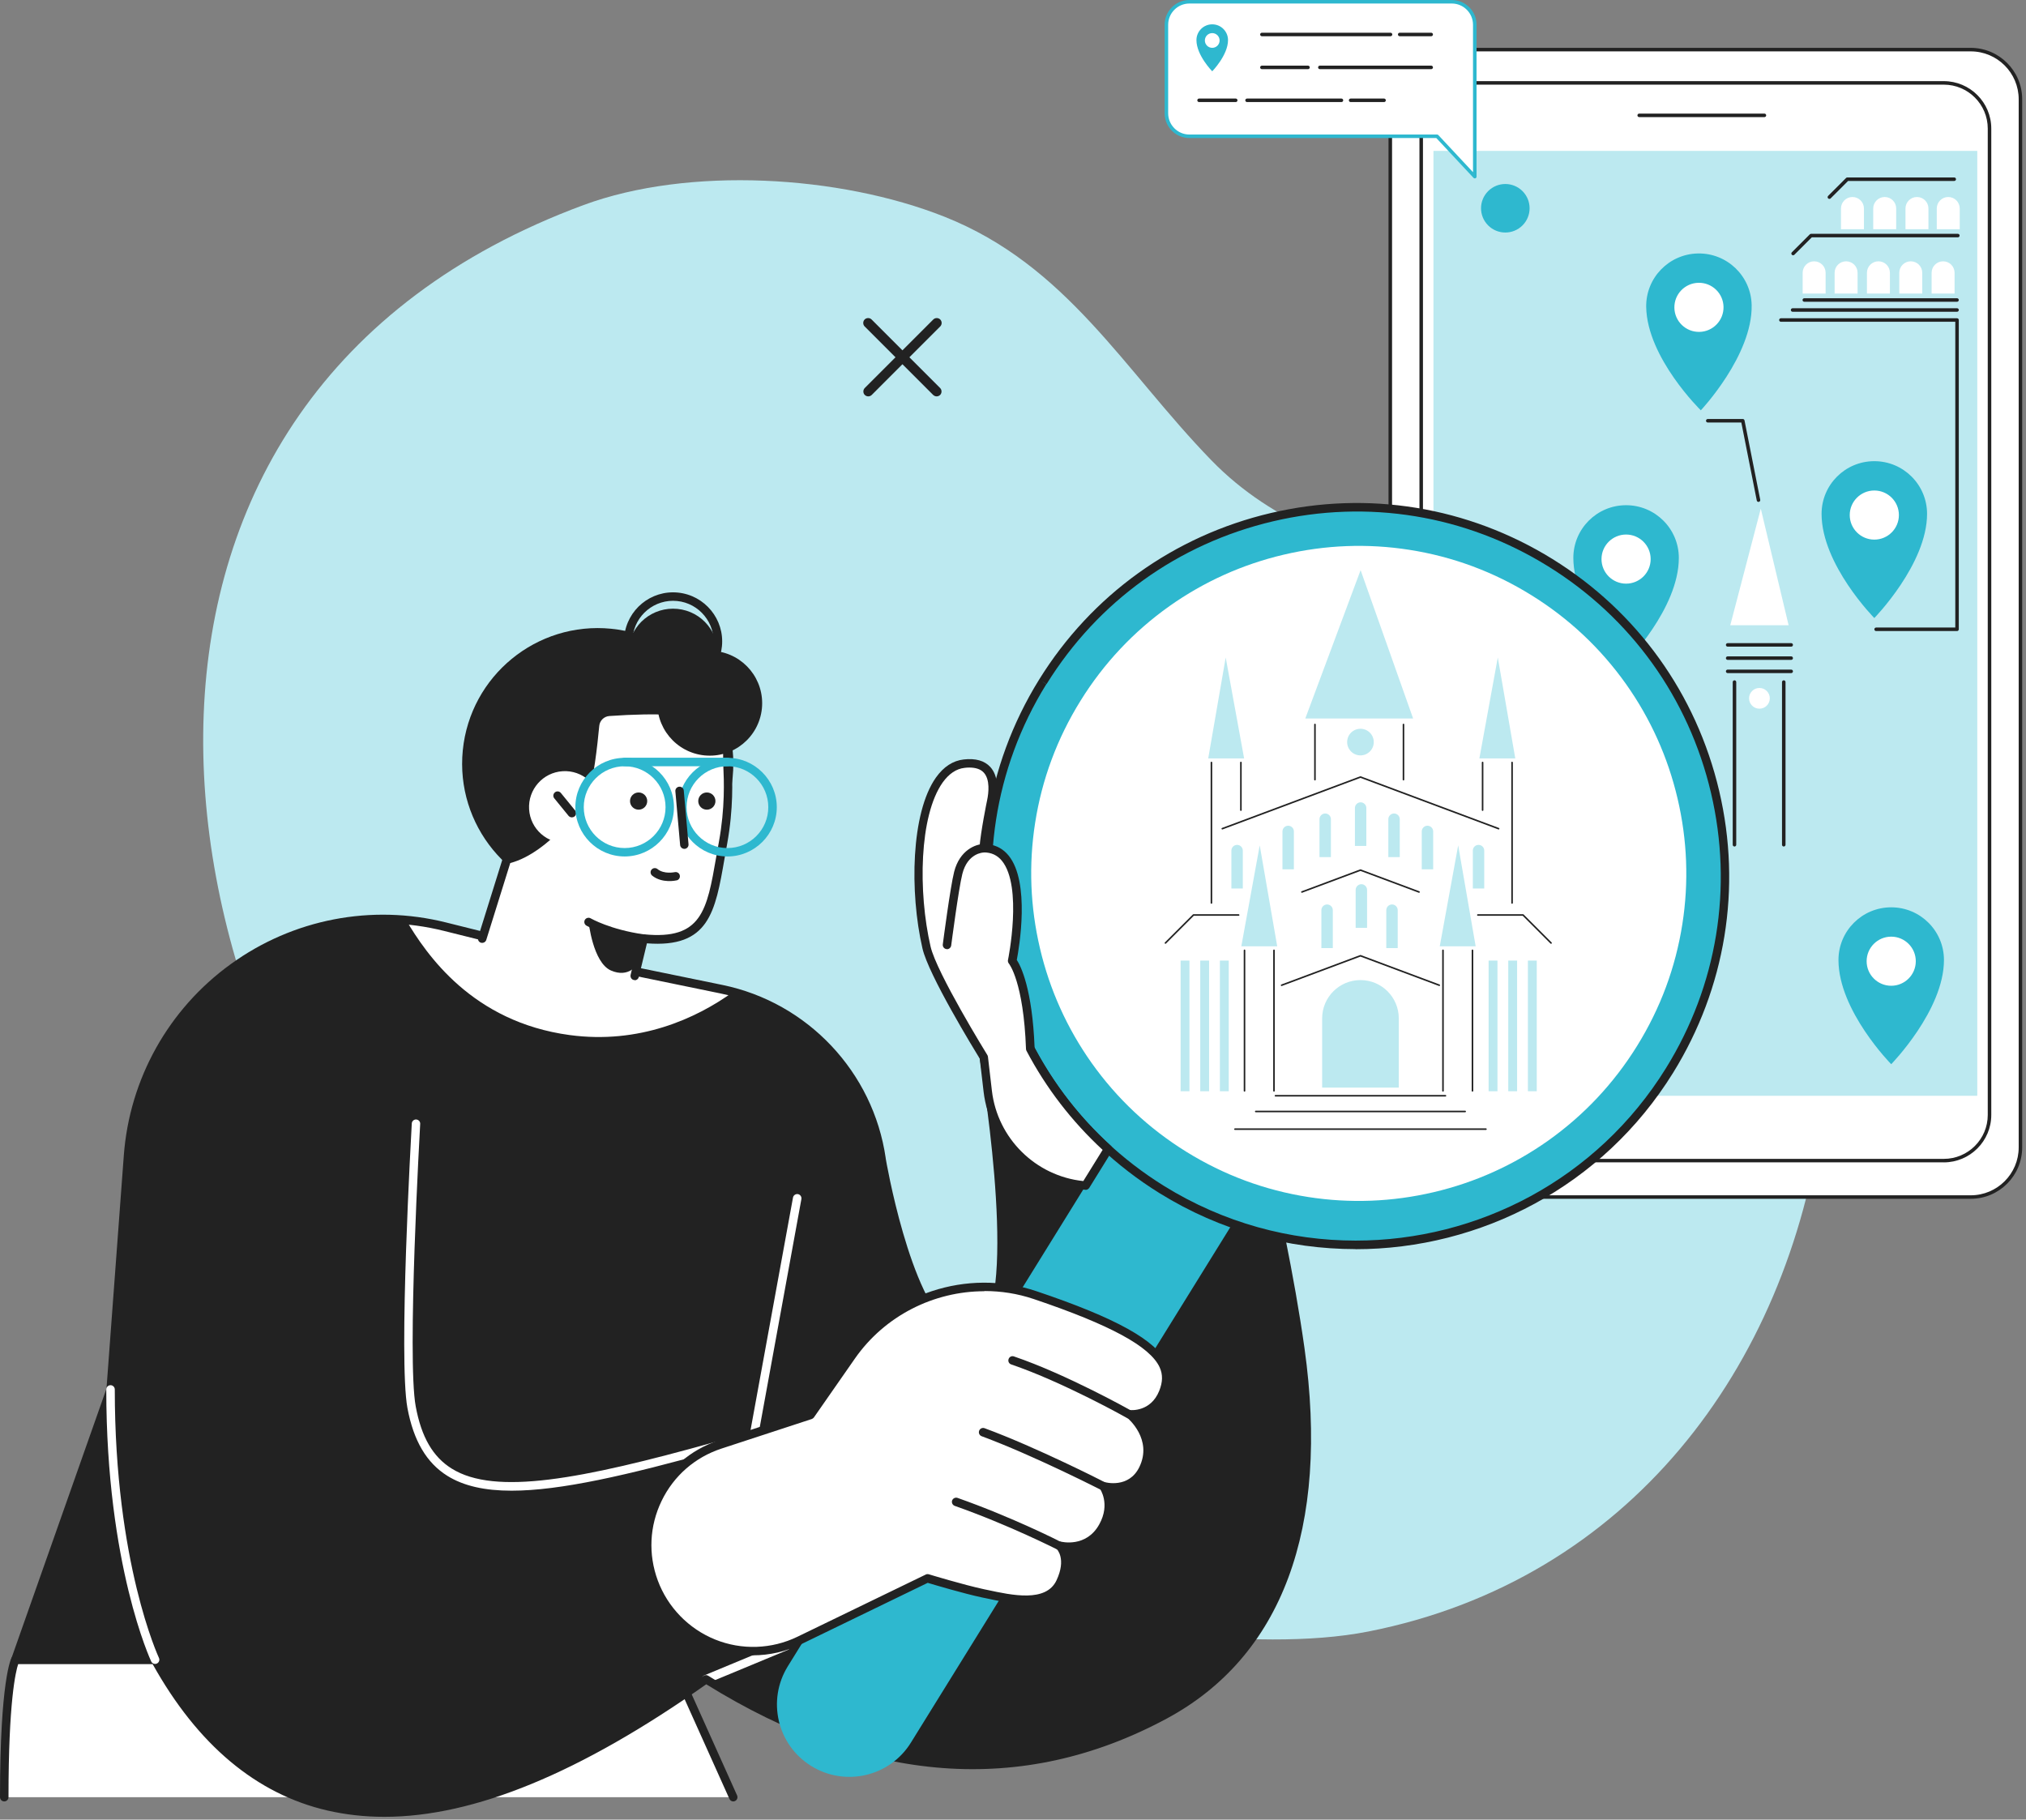 <svg width="334" height="300" viewBox="0 0 334 300" fill="none" xmlns="http://www.w3.org/2000/svg">
<rect x="0" y="0" width="334" height="300" fill="#808080" stroke="none"/>
<g clip-path="url(#clip0_2231_47261)">
<path d="M73.154 218.662C22.573 164.305 10.515 65.482 96.23 33.797C113.539 27.409 138.398 28.866 155.693 35.729C175.881 43.735 185.289 61.027 199.651 75.835C220.606 97.463 252.898 91.484 273.872 113.866C291.446 132.622 303.779 159.316 300.355 184.193C294.673 225.577 268.447 260.509 225.623 268.982C206.389 272.775 178.195 267.4 159.76 264.931C130.577 261.022 92.794 239.815 73.132 218.676L73.154 218.662Z" fill="#BCE9F0"/>
<path d="M237.392 197.357H324.891C329.415 197.357 333.082 193.693 333.082 189.173V16.368C333.082 11.848 329.415 8.184 324.891 8.184H237.392C232.868 8.184 229.2 11.848 229.2 16.368L229.2 189.173C229.2 193.693 232.868 197.357 237.392 197.357Z" fill="white"/>
<path d="M324.89 197.646H237.388C232.713 197.646 228.907 193.847 228.907 189.173V16.365C228.907 11.694 232.71 7.891 237.388 7.891H324.89C329.566 7.891 333.371 11.691 333.371 16.365V189.173C333.371 193.844 329.569 197.646 324.89 197.646ZM237.391 8.474C233.035 8.474 229.49 12.015 229.49 16.368V189.176C229.49 193.528 233.035 197.07 237.391 197.07H324.893C329.25 197.07 332.795 193.528 332.795 189.176V16.365C332.795 12.012 329.25 8.471 324.893 8.471H237.391V8.474Z" fill="#222222"/>
<path d="M241.835 191.351H320.447C324.611 191.351 327.986 187.978 327.986 183.818V21.198C327.986 17.038 324.611 13.666 320.447 13.666H241.835C237.671 13.666 234.296 17.038 234.296 21.198V183.818C234.296 187.978 237.671 191.351 241.835 191.351Z" fill="white"/>
<path d="M320.447 191.64H241.835C237.519 191.64 234.006 188.133 234.006 183.818V21.198C234.006 16.886 237.519 13.377 241.835 13.377H320.447C324.763 13.377 328.276 16.884 328.276 21.198V183.821C328.276 188.133 324.763 191.643 320.447 191.643V191.64ZM241.835 13.956C237.838 13.956 234.586 17.205 234.586 21.198V183.821C234.586 187.815 237.838 191.064 241.835 191.064H320.447C324.444 191.064 327.696 187.815 327.696 183.821V21.198C327.696 17.205 324.444 13.956 320.447 13.956H241.835Z" fill="#222222"/>
<path d="M290.878 19.307H270.232C270.073 19.307 269.942 19.177 269.942 19.018C269.942 18.858 270.073 18.728 270.232 18.728H290.878C291.038 18.728 291.168 18.858 291.168 19.018C291.168 19.177 291.038 19.307 290.878 19.307Z" fill="#222222"/>
<path d="M325.967 24.879H236.314V180.662H325.967V24.879Z" fill="#BCE9F0"/>
<path d="M317.908 159.682C318.56 156.299 316.344 153.029 312.958 152.377C309.572 151.726 306.298 153.94 305.646 157.323C304.994 160.706 307.211 163.977 310.597 164.628C313.982 165.279 317.256 163.065 317.908 159.682Z" fill="white"/>
<path d="M311.779 149.591C306.977 149.591 303.084 153.48 303.084 158.279C303.084 166.645 311.779 175.455 311.779 175.455C311.779 175.455 320.475 166.564 320.475 158.279C320.475 153.48 316.582 149.591 311.779 149.591ZM311.779 162.524C309.542 162.524 307.727 160.711 307.727 158.476C307.727 156.24 309.542 154.427 311.779 154.427C314.017 154.427 315.831 156.24 315.831 158.476C315.831 160.711 314.017 162.524 311.779 162.524Z" fill="#2EB8CF"/>
<path d="M311.383 90.711C314.569 89.392 316.082 85.743 314.762 82.561C313.443 79.378 309.791 77.866 306.605 79.185C303.419 80.503 301.907 84.152 303.226 87.335C304.546 90.518 308.198 92.029 311.383 90.711Z" fill="white"/>
<path d="M308.994 76.034C304.191 76.034 300.299 79.923 300.299 84.722C300.299 93.088 308.994 101.898 308.994 101.898C308.994 101.898 317.69 93.007 317.69 84.722C317.69 79.923 313.797 76.034 308.994 76.034ZM308.994 88.967C306.757 88.967 304.942 87.154 304.942 84.918C304.942 82.683 306.757 80.87 308.994 80.87C311.232 80.87 313.046 82.683 313.046 84.918C313.046 87.154 311.232 88.967 308.994 88.967Z" fill="#2EB8CF"/>
<path d="M295.606 42.087C295.531 42.087 295.458 42.058 295.4 42.003C295.287 41.89 295.287 41.708 295.4 41.595L298.362 38.635C298.418 38.58 298.49 38.551 298.568 38.551H322.765C322.924 38.551 323.055 38.681 323.055 38.841C323.055 39 322.924 39.13 322.765 39.13H298.687L295.812 42.003C295.754 42.061 295.681 42.087 295.606 42.087Z" fill="#222222"/>
<path d="M301.585 32.791C301.51 32.791 301.438 32.762 301.38 32.707C301.267 32.594 301.267 32.412 301.38 32.299L304.342 29.339C304.397 29.284 304.469 29.255 304.548 29.255H322.17C322.33 29.255 322.46 29.385 322.46 29.545C322.46 29.704 322.33 29.834 322.17 29.834H304.669L301.794 32.707C301.736 32.765 301.664 32.791 301.588 32.791H301.585Z" fill="#222222"/>
<path d="M319.29 37.792V34.372C319.29 33.327 320.136 32.481 321.183 32.481C322.229 32.481 323.075 33.327 323.075 34.372V37.792H319.29Z" fill="white"/>
<path d="M303.498 37.792V34.372C303.498 33.327 304.344 32.481 305.391 32.481C306.437 32.481 307.283 33.327 307.283 34.372V37.792H303.498Z" fill="white"/>
<path d="M308.814 37.792V34.372C308.814 33.327 309.661 32.481 310.707 32.481C311.754 32.481 312.6 33.327 312.6 34.372V37.792H308.814Z" fill="white"/>
<path d="M314.131 37.792V34.372C314.131 33.327 314.977 32.481 316.024 32.481C317.07 32.481 317.916 33.327 317.916 34.372V37.792H314.131Z" fill="white"/>
<path d="M302.449 48.395V44.974C302.449 43.929 303.296 43.083 304.342 43.083C305.388 43.083 306.235 43.929 306.235 44.974V48.395H302.449Z" fill="white"/>
<path d="M297.18 48.395V44.974C297.18 43.929 298.026 43.083 299.072 43.083C300.119 43.083 300.965 43.929 300.965 44.974V48.395H297.18Z" fill="white"/>
<path d="M307.779 48.395V44.974C307.779 43.929 308.626 43.083 309.672 43.083C310.718 43.083 311.565 43.929 311.565 44.974V48.395H307.779Z" fill="white"/>
<path d="M313.11 48.395V44.974C313.11 43.929 313.957 43.083 315.003 43.083C316.049 43.083 316.896 43.929 316.896 44.974V48.395H313.11Z" fill="white"/>
<path d="M318.44 48.395V44.974C318.44 43.929 319.287 43.083 320.333 43.083C321.379 43.083 322.226 43.929 322.226 44.974V48.395H318.44Z" fill="white"/>
<path d="M322.631 49.753H297.449C297.29 49.753 297.159 49.622 297.159 49.463C297.159 49.304 297.29 49.173 297.449 49.173H322.631C322.79 49.173 322.921 49.304 322.921 49.463C322.921 49.622 322.79 49.753 322.631 49.753Z" fill="#222222"/>
<path d="M322.633 51.401H295.523C295.364 51.401 295.233 51.27 295.233 51.111C295.233 50.952 295.364 50.821 295.523 50.821H322.633C322.792 50.821 322.923 50.952 322.923 51.111C322.923 51.27 322.792 51.401 322.633 51.401Z" fill="#222222"/>
<path d="M322.632 104.043H309.29C309.13 104.043 309 103.913 309 103.754C309 103.595 309.13 103.464 309.29 103.464H322.342V53.051H293.595C293.435 53.051 293.305 52.921 293.305 52.762C293.305 52.602 293.435 52.472 293.595 52.472H322.632C322.791 52.472 322.921 52.602 322.921 52.762V103.754C322.921 103.913 322.791 104.043 322.632 104.043Z" fill="#222222"/>
<path d="M268.071 98.445C271.52 98.445 274.315 95.653 274.315 92.207C274.315 88.762 271.52 85.969 268.071 85.969C264.623 85.969 261.828 88.762 261.828 92.207C261.828 95.653 264.623 98.445 268.071 98.445Z" fill="white"/>
<path d="M259.376 91.982C259.376 100.267 268.071 109.158 268.071 109.158C268.071 109.158 276.767 100.348 276.767 91.982C276.767 87.183 272.874 83.294 268.071 83.294C263.269 83.294 259.376 87.183 259.376 91.982ZM264.019 92.178C264.019 89.943 265.834 88.13 268.071 88.13C270.309 88.13 272.123 89.943 272.123 92.178C272.123 94.414 270.309 96.227 268.071 96.227C265.834 96.227 264.019 94.414 264.019 92.178Z" fill="#2EB8CF"/>
<path d="M250.111 159.698C249.995 159.698 249.885 159.628 249.842 159.512C249.784 159.362 249.859 159.197 250.007 159.139L257.013 156.437C257.082 156.411 257.158 156.411 257.224 156.437L263.804 159.058C263.952 159.116 264.024 159.287 263.966 159.434C263.905 159.582 263.737 159.654 263.589 159.596L257.114 157.016L250.216 159.677C250.181 159.692 250.146 159.698 250.111 159.698Z" fill="#222222"/>
<path d="M268.688 146.359C268.653 146.359 268.621 146.353 268.586 146.342L257.114 142.056L245.642 146.342C245.491 146.397 245.326 146.321 245.268 146.171C245.213 146.02 245.288 145.855 245.439 145.797L257.013 141.473C257.079 141.45 257.149 141.45 257.216 141.473L268.789 145.797C268.94 145.852 269.015 146.02 268.96 146.171C268.917 146.287 268.807 146.359 268.688 146.359Z" fill="#222222"/>
<path d="M262.022 151.659C261.987 151.659 261.955 151.653 261.92 151.641L257.118 149.846L252.315 151.641C252.164 151.696 251.999 151.621 251.941 151.47C251.886 151.32 251.961 151.155 252.112 151.097L257.016 149.264C257.083 149.241 257.152 149.241 257.219 149.264L262.123 151.097C262.274 151.152 262.349 151.32 262.294 151.47C262.251 151.586 262.141 151.659 262.022 151.659Z" fill="#222222"/>
<path d="M253.905 167.746V161.948C253.905 160.176 255.343 158.742 257.114 158.742C258.885 158.742 260.322 160.179 260.322 161.948V167.746H253.902H253.905Z" fill="white"/>
<path d="M263.439 169.515H250.793C250.633 169.515 250.503 169.385 250.503 169.226C250.503 169.066 250.633 168.936 250.793 168.936H263.439C263.598 168.936 263.729 169.066 263.729 169.226C263.729 169.385 263.598 169.515 263.439 169.515Z" fill="#222222"/>
<path d="M266.453 171.51H247.781C247.622 171.51 247.491 171.38 247.491 171.221C247.491 171.061 247.622 170.931 247.781 170.931H266.453C266.612 170.931 266.743 171.061 266.743 171.221C266.743 171.38 266.612 171.51 266.453 171.51Z" fill="#222222"/>
<path d="M256.715 154.366V151.195C256.715 150.932 256.929 150.717 257.193 150.717C257.457 150.717 257.671 150.932 257.671 151.195V154.366H256.715Z" fill="white"/>
<path d="M259.28 156.061V152.889C259.28 152.626 259.495 152.412 259.759 152.412C260.022 152.412 260.237 152.626 260.237 152.889V156.061H259.28Z" fill="white"/>
<path d="M253.843 156.061V152.889C253.843 152.626 254.057 152.412 254.321 152.412C254.585 152.412 254.799 152.626 254.799 152.889V156.061H253.843Z" fill="white"/>
<path d="M263.761 155.061H266.766L265.303 147.462L263.761 155.061Z" fill="white"/>
<path d="M264.03 168.302C263.871 168.302 263.74 168.171 263.74 168.012V156.255C263.74 156.095 263.871 155.965 264.03 155.965C264.189 155.965 264.32 156.095 264.32 156.255V168.012C264.32 168.171 264.189 168.302 264.03 168.302Z" fill="#222222"/>
<path d="M266.497 168.302C266.337 168.302 266.207 168.171 266.207 168.012V156.255C266.207 156.095 266.337 155.965 266.497 155.965C266.656 155.965 266.787 156.095 266.787 156.255V168.012C266.787 168.171 266.656 168.302 266.497 168.302Z" fill="#222222"/>
<path d="M252.494 135.994H261.529L257.129 124.428L252.494 135.994Z" fill="white"/>
<path d="M253.303 142.255C253.143 142.255 253.013 142.125 253.013 141.966V137.35C253.013 137.19 253.143 137.06 253.303 137.06C253.462 137.06 253.592 137.19 253.592 137.35V141.966C253.592 142.125 253.462 142.255 253.303 142.255Z" fill="#222222"/>
<path d="M260.72 142.255C260.56 142.255 260.43 142.125 260.43 141.966V137.35C260.43 137.19 260.56 137.06 260.72 137.06C260.879 137.06 261.009 137.19 261.009 137.35V141.966C261.009 142.125 260.879 142.255 260.72 142.255Z" fill="#222222"/>
<path d="M267.078 139.336H270.087L268.623 131.737L267.078 139.336Z" fill="white"/>
<path d="M267.347 144.804C267.188 144.804 267.058 144.674 267.058 144.514V140.53C267.058 140.37 267.188 140.24 267.347 140.24C267.507 140.24 267.637 140.37 267.637 140.53V144.514C267.637 144.674 267.507 144.804 267.347 144.804Z" fill="#222222"/>
<path d="M269.817 152.577C269.658 152.577 269.527 152.446 269.527 152.287V140.53C269.527 140.37 269.658 140.24 269.817 140.24C269.977 140.24 270.107 140.37 270.107 140.53V152.287C270.107 152.446 269.977 152.577 269.817 152.577Z" fill="#222222"/>
<path d="M247.372 139.336H244.366L245.83 131.737L247.372 139.336Z" fill="white"/>
<path d="M247.103 144.804C246.944 144.804 246.813 144.674 246.813 144.514V140.53C246.813 140.37 246.944 140.24 247.103 140.24C247.263 140.24 247.393 140.37 247.393 140.53V144.514C247.393 144.674 247.263 144.804 247.103 144.804Z" fill="#222222"/>
<path d="M244.636 152.577C244.476 152.577 244.346 152.446 244.346 152.287V140.53C244.346 140.37 244.476 140.24 244.636 140.24C244.795 140.24 244.925 140.37 244.925 140.53V152.287C244.925 152.446 244.795 152.577 244.636 152.577Z" fill="#222222"/>
<path d="M247.136 155.061H250.144L248.678 147.462L247.136 155.061Z" fill="white"/>
<path d="M247.405 168.302C247.246 168.302 247.115 168.171 247.115 168.012V156.255C247.115 156.095 247.246 155.965 247.405 155.965C247.564 155.965 247.695 156.095 247.695 156.255V168.012C247.695 168.171 247.564 168.302 247.405 168.302Z" fill="#222222"/>
<path d="M249.875 168.302C249.715 168.302 249.585 168.171 249.585 168.012V156.255C249.585 156.095 249.715 155.965 249.875 155.965C250.034 155.965 250.165 156.095 250.165 156.255V168.012C250.165 168.171 250.034 168.302 249.875 168.302Z" fill="#222222"/>
<path d="M273.083 155.927C273.008 155.927 272.935 155.898 272.877 155.843L270.617 153.584H266.95C266.791 153.584 266.66 153.454 266.66 153.295C266.66 153.136 266.791 153.005 266.95 153.005H270.735C270.814 153.005 270.886 153.037 270.941 153.089L273.286 155.432C273.399 155.545 273.399 155.727 273.286 155.84C273.228 155.898 273.156 155.924 273.08 155.924L273.083 155.927Z" fill="#222222"/>
<path d="M240.779 155.927C240.703 155.927 240.631 155.898 240.573 155.843C240.46 155.73 240.46 155.548 240.573 155.435L242.918 153.092C242.973 153.037 243.045 153.008 243.124 153.008H246.909C247.069 153.008 247.199 153.138 247.199 153.298C247.199 153.457 247.069 153.587 246.909 153.587H243.243L240.982 155.846C240.924 155.904 240.851 155.93 240.776 155.93L240.779 155.927Z" fill="#222222"/>
<path d="M246.101 157.109H242.052V168.044H246.101V157.109Z" fill="white"/>
<path d="M271.885 157.109H267.848V168.044H271.885V157.109Z" fill="white"/>
<path d="M257.114 139.936C257.73 139.936 258.23 139.437 258.23 138.821C258.23 138.205 257.73 137.706 257.114 137.706C256.498 137.706 255.998 138.205 255.998 138.821C255.998 139.437 256.498 139.936 257.114 139.936Z" fill="white"/>
<path d="M256.999 122.158C256.958 122.158 256.92 122.149 256.88 122.131C256.735 122.065 256.668 121.894 256.735 121.749L261.767 110.51C261.813 110.406 261.917 110.339 262.03 110.339H267.358C267.517 110.339 267.648 110.469 267.648 110.629C267.648 110.788 267.517 110.918 267.358 110.918H262.219L257.262 121.987C257.213 122.094 257.109 122.158 256.999 122.158Z" fill="#222222"/>
<path d="M283.503 55.92C286.388 54.033 287.196 50.167 285.308 47.285C283.42 44.402 279.551 43.594 276.666 45.48C273.78 47.367 272.972 51.233 274.86 54.116C276.748 56.998 280.618 57.806 283.503 55.92Z" fill="white"/>
<path d="M279.923 41.789C275.123 41.875 271.3 45.834 271.387 50.633C271.538 58.999 280.393 67.65 280.393 67.65C280.393 67.65 288.923 58.602 288.772 50.317C288.685 45.522 284.723 41.702 279.92 41.789H279.923ZM280.158 54.719C277.92 54.76 276.074 52.981 276.033 50.746C275.993 48.51 277.773 46.665 280.01 46.625C282.248 46.584 284.094 48.362 284.135 50.598C284.175 52.834 282.396 54.678 280.158 54.719Z" fill="#2EB8CF"/>
<path d="M285.941 139.565C285.782 139.565 285.651 139.435 285.651 139.275V112.453C285.651 112.294 285.782 112.163 285.941 112.163C286.101 112.163 286.231 112.294 286.231 112.453V139.275C286.231 139.435 286.101 139.565 285.941 139.565Z" fill="#222222"/>
<path d="M294.066 139.565C293.907 139.565 293.776 139.435 293.776 139.275V112.453C293.776 112.294 293.907 112.163 294.066 112.163C294.226 112.163 294.356 112.294 294.356 112.453V139.275C294.356 139.435 294.226 139.565 294.066 139.565Z" fill="#222222"/>
<path d="M295.292 110.976H284.817C284.658 110.976 284.527 110.846 284.527 110.686C284.527 110.527 284.658 110.397 284.817 110.397H295.292C295.452 110.397 295.582 110.527 295.582 110.686C295.582 110.846 295.452 110.976 295.292 110.976Z" fill="#222222"/>
<path d="M295.292 108.796H284.817C284.658 108.796 284.527 108.665 284.527 108.506C284.527 108.347 284.658 108.216 284.817 108.216H295.292C295.452 108.216 295.582 108.347 295.582 108.506C295.582 108.665 295.452 108.796 295.292 108.796Z" fill="#222222"/>
<path d="M295.292 106.615H284.817C284.658 106.615 284.527 106.485 284.527 106.325C284.527 106.166 284.658 106.036 284.817 106.036H295.292C295.452 106.036 295.582 106.166 295.582 106.325C295.582 106.485 295.452 106.615 295.292 106.615Z" fill="#222222"/>
<path d="M285.246 103.088H294.866L290.278 83.864L285.246 103.088Z" fill="white"/>
<path d="M290.055 116.843C290.999 116.843 291.765 116.078 291.765 115.135C291.765 114.191 290.999 113.426 290.055 113.426C289.11 113.426 288.345 114.191 288.345 115.135C288.345 116.078 289.11 116.843 290.055 116.843Z" fill="white"/>
<path d="M289.899 82.749C289.763 82.749 289.641 82.654 289.615 82.515L287.07 69.659H281.537C281.378 69.659 281.247 69.529 281.247 69.37C281.247 69.21 281.378 69.08 281.537 69.08H287.311C287.45 69.08 287.569 69.179 287.595 69.315L290.186 82.402C290.218 82.558 290.114 82.712 289.957 82.743C289.937 82.746 289.919 82.749 289.899 82.749Z" fill="#222222"/>
<path d="M250.993 37.165C252.556 35.603 252.556 33.071 250.993 31.509C249.43 29.947 246.896 29.947 245.332 31.509C243.769 33.071 243.769 35.603 245.332 37.165C246.896 38.727 249.43 38.727 250.993 37.165Z" fill="#2EB8CF"/>
<path d="M243.129 29.125V4.08C243.129 1.987 241.431 0.29 239.335 0.29H196.084C193.989 0.29 192.29 1.987 192.29 4.08V18.679C192.29 20.773 193.989 22.47 196.084 22.47H236.912L243.129 29.125Z" fill="white"/>
<path d="M243.129 29.414C243.051 29.414 242.973 29.382 242.918 29.322L236.787 22.759H196.084C193.832 22.759 192 20.929 192 18.679V4.08C192 1.83 193.832 0 196.084 0H239.335C241.587 0 243.419 1.83 243.419 4.08V29.125C243.419 29.243 243.347 29.351 243.236 29.394C243.202 29.409 243.167 29.414 243.129 29.414ZM196.084 0.579C194.151 0.579 192.58 2.152 192.58 4.08V18.679C192.58 20.611 194.151 22.18 196.084 22.18H236.912C236.993 22.18 237.068 22.212 237.124 22.273L242.836 28.389V4.08C242.836 2.149 241.265 0.579 239.332 0.579H196.081H196.084Z" fill="#2EB8CF"/>
<path d="M199.844 8.549C200.877 8.549 201.714 7.712 201.714 6.681C201.714 5.649 200.877 4.813 199.844 4.813C198.812 4.813 197.975 5.649 197.975 6.681C197.975 7.712 198.812 8.549 199.844 8.549Z" fill="white"/>
<path d="M199.845 4.011C198.407 4.011 197.242 5.175 197.242 6.611C197.242 9.116 199.845 11.755 199.845 11.755C199.845 11.755 202.448 9.093 202.448 6.611C202.448 5.175 201.283 4.011 199.845 4.011ZM199.845 7.886C199.175 7.886 198.631 7.344 198.631 6.672C198.631 6 199.173 5.459 199.845 5.459C200.517 5.459 201.059 6 201.059 6.672C201.059 7.344 200.517 7.886 199.845 7.886Z" fill="#2EB8CF"/>
<path d="M229.24 5.974H208.032C207.873 5.974 207.742 5.844 207.742 5.685C207.742 5.526 207.873 5.395 208.032 5.395H229.24C229.4 5.395 229.53 5.526 229.53 5.685C229.53 5.844 229.4 5.974 229.24 5.974Z" fill="#222222"/>
<path d="M235.944 5.974H230.75C230.59 5.974 230.46 5.844 230.46 5.685C230.46 5.526 230.59 5.395 230.75 5.395H235.944C236.103 5.395 236.234 5.526 236.234 5.685C236.234 5.844 236.103 5.974 235.944 5.974Z" fill="#222222"/>
<path d="M215.635 11.402H208.032C207.873 11.402 207.742 11.271 207.742 11.112C207.742 10.953 207.873 10.822 208.032 10.822H215.635C215.794 10.822 215.925 10.953 215.925 11.112C215.925 11.271 215.794 11.402 215.635 11.402Z" fill="#222222"/>
<path d="M235.944 11.402H217.588C217.428 11.402 217.298 11.271 217.298 11.112C217.298 10.953 217.428 10.822 217.588 10.822H235.944C236.103 10.822 236.234 10.953 236.234 11.112C236.234 11.271 236.103 11.402 235.944 11.402Z" fill="#222222"/>
<path d="M203.719 16.828H197.673C197.513 16.828 197.383 16.698 197.383 16.539C197.383 16.38 197.513 16.249 197.673 16.249H203.719C203.878 16.249 204.009 16.38 204.009 16.539C204.009 16.698 203.878 16.828 203.719 16.828Z" fill="#222222"/>
<path d="M221.147 16.828H205.585C205.425 16.828 205.295 16.698 205.295 16.539C205.295 16.38 205.425 16.249 205.585 16.249H221.147C221.306 16.249 221.437 16.38 221.437 16.539C221.437 16.698 221.306 16.828 221.147 16.828Z" fill="#222222"/>
<path d="M228.173 16.828H222.66C222.501 16.828 222.37 16.698 222.37 16.539C222.37 16.38 222.501 16.249 222.66 16.249H228.173C228.332 16.249 228.463 16.38 228.463 16.539C228.463 16.698 228.332 16.828 228.173 16.828Z" fill="#222222"/>
<path d="M257.437 178.756C258.463 178.756 259.295 177.925 259.295 176.9C259.295 175.875 258.463 175.043 257.437 175.043C256.411 175.043 255.579 175.875 255.579 176.9C255.579 177.925 256.411 178.756 257.437 178.756Z" fill="#2EB8CF"/>
<g clip-path="url(#clip1_2231_47261)">
<path d="M154.421 65.35C154.208 65.35 154.013 65.272 153.839 65.117L142.544 53.82C142.234 53.509 142.234 52.985 142.544 52.674C142.855 52.364 143.379 52.364 143.689 52.674L154.984 63.971C155.294 64.282 155.294 64.806 154.984 65.117C154.829 65.272 154.615 65.35 154.402 65.35H154.421Z" fill="#222222"/>
<path d="M143.146 65.35C142.933 65.35 142.739 65.272 142.564 65.117C142.253 64.806 142.253 64.282 142.564 63.971L153.858 52.674C154.169 52.364 154.693 52.364 155.003 52.674C155.314 52.985 155.314 53.509 155.003 53.82L143.709 65.117C143.554 65.272 143.34 65.35 143.127 65.35H143.146Z" fill="#222222"/>
<path d="M208.205 119.539C211.162 131.521 203.831 143.643 191.834 146.591C179.852 149.551 167.733 142.222 164.788 130.225C161.831 118.244 169.161 106.122 181.159 103.174C193.14 100.214 205.26 107.542 208.205 119.539Z" fill="#BCE9F0"/>
</g>
<path d="M2.537 273.633H110.722L120.901 296.303H0.701C0.701 276.855 2.537 273.633 2.537 273.633Z" fill="white"/>
<path d="M120.884 297.004C120.617 297.004 120.367 296.854 120.25 296.587L110.254 274.334H3.004C2.587 275.586 1.402 280.544 1.402 296.303C1.402 296.687 1.085 297.004 0.701 297.004C0.317 297.004 0 296.687 0 296.303C0 276.905 1.836 273.433 1.919 273.283C2.036 273.066 2.269 272.932 2.52 272.932H110.705C110.972 272.932 111.222 273.099 111.339 273.349L121.518 296.019C121.668 296.37 121.518 296.787 121.168 296.937C121.068 296.987 120.984 297.004 120.884 297.004Z" fill="#222222"/>
<path d="M214.367 222.351C211.03 198.58 202.836 168.632 202.836 168.632L162.185 174.308C162.185 174.308 169.912 219.046 160.216 220.699C150.537 222.351 145.314 191.101 145.314 191.101C143.379 177.513 133.132 165.978 118.931 163.073L94.835 158.115L73.358 152.757C47.976 146.43 23.028 164.476 21.093 190.567L18.239 229.079L2.536 273.633H25.581C49.344 316.902 90.513 295.184 116.428 276.855C147.35 296.203 172.298 293.331 192.006 282.748C211.714 272.164 218.289 250.196 214.384 222.351H214.367Z" fill="#222222"/>
<path d="M118.932 163.057L94.835 158.099L73.358 152.74C71.206 152.206 69.053 151.839 66.917 151.655C70.305 157.364 77.847 168.482 93.917 170.652C105.315 172.188 114.693 167.998 120.884 163.524C120.25 163.357 119.599 163.19 118.932 163.057Z" fill="white"/>
<path d="M116.412 277.556C116.145 277.556 115.878 277.389 115.761 277.122C115.611 276.772 115.778 276.354 116.145 276.204L129.328 270.729C129.678 270.578 130.096 270.745 130.246 271.113C130.396 271.463 130.229 271.88 129.862 272.031L116.679 277.506C116.595 277.54 116.495 277.556 116.412 277.556Z" fill="white"/>
<path d="M63.362 299.541C60.108 299.541 57.004 299.191 54 298.506C42.269 295.802 32.574 287.672 25.148 274.334H2.536C2.303 274.334 2.102 274.217 1.969 274.034C1.835 273.85 1.802 273.617 1.885 273.399L17.555 228.945L20.408 190.534C21.343 177.897 27.768 166.379 38.047 158.95C48.31 151.521 61.259 149.017 73.541 152.089L95.018 157.448L119.098 162.389C133.149 165.277 143.963 176.745 146.015 190.934C146.015 190.951 146.015 190.968 146.015 190.985C146.049 191.218 149.97 214.188 156.979 219.18C158.03 219.931 159.048 220.198 160.116 220.014C160.85 219.881 161.468 219.447 162.018 218.662C167.676 210.666 161.568 174.792 161.501 174.425C161.468 174.241 161.501 174.041 161.618 173.891C161.735 173.74 161.902 173.64 162.085 173.607L202.736 167.931C203.086 167.881 203.42 168.098 203.504 168.432C203.587 168.732 211.747 198.697 215.051 222.251C219.223 251.999 211.347 273.132 192.306 283.365C168.577 296.119 143.045 294.199 116.428 277.69C95.652 292.33 78.164 299.541 63.362 299.541ZM3.521 272.932H25.565C25.815 272.932 26.049 273.066 26.182 273.299C33.425 286.487 42.886 294.517 54.317 297.154C70.654 300.927 90.83 294.099 115.994 276.304C116.228 276.137 116.528 276.137 116.762 276.287C143.078 292.747 168.26 294.717 191.639 282.163C210.128 272.231 217.738 251.598 213.666 222.485C210.629 200.85 203.487 173.774 202.319 169.433L162.986 174.926C163.854 180.217 168.744 211.567 163.153 219.497C162.386 220.582 161.434 221.233 160.333 221.416C158.915 221.667 157.496 221.3 156.144 220.348C148.785 215.123 144.914 193.021 144.63 191.318C144.63 191.285 144.63 191.252 144.613 191.235C142.661 177.596 132.281 166.562 118.781 163.791L94.684 158.833L73.174 153.475C61.276 150.503 48.761 152.924 38.831 160.119C28.902 167.297 22.678 178.431 21.777 190.667L18.923 229.179C18.923 229.179 18.907 229.296 18.89 229.362L3.521 272.982V272.932Z" fill="#222222"/>
<path d="M84.339 245.772C79.933 245.772 76.445 245.004 73.742 243.318C70.321 241.181 68.168 237.526 67.167 232.134C65.682 224.071 67.801 186.811 67.885 185.225C67.901 184.841 68.252 184.541 68.619 184.574C69.003 184.591 69.303 184.925 69.27 185.309C69.253 185.693 67.067 223.987 68.536 231.883C69.47 236.925 71.356 240.196 74.476 242.133C81.619 246.59 95.753 243.919 117.747 237.776C118.131 237.676 118.498 237.893 118.615 238.26C118.715 238.627 118.498 239.011 118.131 239.128C103.346 243.251 92.349 245.772 84.339 245.772Z" fill="white"/>
<path d="M124.355 237.025C124.355 237.025 124.272 237.025 124.222 237.025C123.838 236.958 123.588 236.591 123.654 236.207L130.73 197.445C130.797 197.061 131.18 196.81 131.548 196.877C131.931 196.944 132.182 197.311 132.115 197.695L125.039 236.457C124.973 236.791 124.689 237.025 124.355 237.025Z" fill="white"/>
<path d="M76.295 123.694C75.077 135.98 84.038 146.931 96.32 148.166C108.602 149.385 119.549 140.42 120.784 128.134C122.002 115.848 113.041 104.897 100.759 103.662C88.477 102.443 77.53 111.407 76.295 123.694Z" fill="#222222"/>
<path d="M83.571 141.706C89.896 140.354 96.053 131.656 96.204 131.206C97.155 128.568 97.789 122.742 98.073 119.621C98.189 118.402 99.174 117.434 100.392 117.35C104.614 117.05 113.876 116.616 116.996 118.352C119.299 119.637 120.017 123.009 119.9 125.196C119.85 126.315 120.501 131.773 119.199 138.951C117.313 149.301 117.18 155.862 106.116 154.76L103.863 164.192L78.098 159.267L83.571 141.723V141.706Z" fill="white"/>
<path d="M104.647 161.588C104.647 161.588 104.53 161.588 104.48 161.571C104.096 161.487 103.879 161.103 103.963 160.72L105.431 154.576C105.515 154.243 105.848 154.009 106.182 154.042C115.694 154.994 116.545 150.119 118.08 141.255C118.214 140.471 118.364 139.653 118.514 138.818C119.549 133.159 119.349 128.602 119.249 126.415C119.215 125.83 119.198 125.396 119.215 125.163C119.299 123.293 118.698 120.105 116.662 118.97C114.593 117.818 108.518 117.484 100.458 118.051C99.574 118.118 98.873 118.803 98.79 119.687C98.489 122.909 97.838 128.735 96.871 131.439C96.704 131.907 90.629 140.604 84.121 142.29L80.166 154.96C80.05 155.328 79.666 155.528 79.282 155.428C78.915 155.311 78.715 154.927 78.815 154.543L82.886 141.506C82.97 141.272 83.153 141.088 83.404 141.038C89.244 139.786 95.202 131.623 95.552 130.939C96.453 128.418 97.071 122.742 97.371 119.57C97.521 118.001 98.773 116.783 100.342 116.666C105.314 116.315 114.125 115.981 117.329 117.751C119.766 119.103 120.734 122.575 120.6 125.23C120.6 125.447 120.6 125.83 120.634 126.365C120.734 128.602 120.934 133.276 119.883 139.085C119.732 139.92 119.582 140.738 119.449 141.522C117.914 150.403 116.879 156.312 106.649 155.528L105.314 161.087C105.231 161.404 104.947 161.621 104.63 161.621L104.647 161.588Z" fill="#222222"/>
<path d="M106.115 155.444C106.115 155.444 106.049 155.444 106.015 155.444C100.125 154.626 96.82 152.69 96.67 152.607C96.337 152.406 96.236 151.989 96.42 151.655C96.62 151.321 97.054 151.221 97.371 151.405C97.404 151.421 100.609 153.274 106.182 154.059C106.566 154.109 106.833 154.459 106.783 154.843C106.733 155.194 106.432 155.444 106.099 155.444H106.115Z" fill="#222222"/>
<path d="M105.115 158.933C105.115 158.933 103.696 161.32 100.709 160.002C97.739 158.683 97.038 152.006 97.038 152.006L106.116 154.743L105.115 158.917V158.933Z" fill="#222222"/>
<path d="M87.225 133.426C87.425 136.698 90.246 139.168 93.5 138.968C96.77 138.768 99.24 135.947 99.04 132.691C98.84 129.436 96.019 126.949 92.766 127.149C89.495 127.35 87.025 130.171 87.225 133.426Z" fill="white"/>
<path d="M94.284 134.761C94.083 134.761 93.883 134.678 93.733 134.511L91.38 131.623C91.13 131.323 91.18 130.889 91.48 130.638C91.781 130.388 92.214 130.438 92.465 130.738L94.818 133.626C95.068 133.927 95.018 134.361 94.718 134.611C94.584 134.711 94.434 134.761 94.284 134.761Z" fill="#222222"/>
<path d="M106.7 132.074C106.7 132.858 106.066 133.493 105.282 133.493C104.497 133.493 103.863 132.858 103.863 132.074C103.863 131.289 104.497 130.655 105.282 130.655C106.066 130.655 106.7 131.289 106.7 132.074Z" fill="#222222"/>
<path d="M117.947 132.074C117.947 132.858 117.313 133.493 116.529 133.493C115.744 133.493 115.11 132.858 115.11 132.074C115.11 131.289 115.744 130.655 116.529 130.655C117.313 130.655 117.947 131.289 117.947 132.074Z" fill="#222222"/>
<path d="M108.402 115.08C107.934 119.838 111.389 124.061 116.145 124.545C120.901 125.012 125.123 121.557 125.606 116.799C126.074 112.042 122.619 107.818 117.864 107.334C113.108 106.867 108.886 110.322 108.402 115.08Z" fill="#222222"/>
<path d="M103.596 107.017C103.195 111.09 106.149 114.713 110.221 115.113C114.293 115.514 117.914 112.559 118.314 108.486C118.715 104.413 115.761 100.791 111.689 100.39C107.618 99.989 103.996 102.944 103.596 107.017Z" fill="#222222"/>
<path d="M110.972 113.845C110.705 113.845 110.438 113.845 110.154 113.811C105.715 113.361 102.461 109.388 102.912 104.947C103.362 100.507 107.317 97.251 111.773 97.702C116.212 98.153 119.466 102.126 119.015 106.566C118.598 110.74 115.077 113.861 110.972 113.861V113.845ZM104.297 105.081C103.93 108.753 106.616 112.042 110.288 112.409C113.959 112.776 117.246 110.089 117.613 106.416C117.981 102.744 115.294 99.455 111.623 99.088C107.951 98.721 104.664 101.408 104.297 105.081Z" fill="#222222"/>
<path d="M133.734 291.161C139.341 294.633 146.7 292.914 150.171 287.305L223.279 169.317C226.75 163.708 225.031 156.346 219.424 152.874C213.817 149.401 206.458 151.121 202.987 156.73L129.879 274.718C126.408 280.327 128.127 287.689 133.734 291.161Z" fill="#2EB8CF"/>
<path d="M226.26 205.169C259.793 203.681 285.77 175.282 284.283 141.737C282.795 108.193 254.406 82.206 220.873 83.694C187.341 85.182 161.363 113.582 162.851 147.126C164.338 180.67 192.728 206.657 226.26 205.169Z" fill="#2EB8CF"/>
<path d="M223.463 205.942C212.415 205.942 201.235 202.97 191.172 196.727C162.353 178.865 153.442 140.871 171.298 112.058C179.942 98.103 193.525 88.337 209.512 84.581C225.498 80.825 241.986 83.53 255.953 92.177C269.904 100.824 279.666 114.412 283.421 130.404C287.175 146.397 284.472 162.89 275.828 176.862C264.213 195.625 244.055 205.958 223.463 205.958V205.942ZM171.898 112.426L172.499 112.793C155.044 140.955 163.755 178.081 191.923 195.542C201.752 201.635 212.682 204.54 223.479 204.54C243.604 204.54 263.279 194.457 274.643 176.111C283.104 162.472 285.74 146.347 282.069 130.722C278.398 115.097 268.869 101.825 255.236 93.379C241.602 84.915 225.482 82.278 209.862 85.95C194.243 89.623 180.976 99.154 172.532 112.793L171.932 112.426H171.898Z" fill="#222222"/>
<path d="M171.441 156.337C169.839 149.516 169.569 142.551 170.649 135.659C171.765 128.514 174.266 121.765 178.118 115.556C181.951 109.366 186.9 104.111 192.785 99.935C198.49 95.904 204.825 93.043 211.663 91.441C218.484 89.839 225.449 89.569 232.341 90.649C239.486 91.765 246.235 94.266 252.444 98.118C258.634 101.951 263.89 106.9 268.065 112.785C272.096 118.49 274.957 124.825 276.559 131.663C278.161 138.484 278.431 145.449 277.351 152.341C276.235 159.486 273.734 166.235 269.882 172.444C266.049 178.634 261.1 183.889 255.215 188.065C249.51 192.096 243.175 194.957 236.337 196.559C229.516 198.161 222.551 198.431 215.659 197.351C208.514 196.235 201.765 193.734 195.556 189.882C189.366 186.049 184.11 181.1 179.935 175.215C175.904 169.51 173.043 163.175 171.441 156.337Z" fill="white"/>
<path d="M170.63 213.554C159.433 209.798 147.1 213.921 140.359 223.603L133.617 233.285L118.732 238.16C109.32 241.248 104.347 251.531 107.785 260.813C111.356 270.495 122.503 274.985 131.781 270.478L152.924 260.228C152.924 260.228 158.548 261.948 162.119 262.716C166.458 263.651 172.766 265.186 174.802 260.879C176.754 256.74 174.635 254.853 174.635 254.853C174.635 254.853 179.391 256.139 181.844 251.681C183.946 247.875 181.894 245.054 181.894 245.054C181.894 245.054 186.416 246.356 188.435 242.233C190.972 237.075 186.233 233.202 186.233 233.202C186.233 233.202 190.104 233.653 191.756 229.596C193.775 224.638 190.438 220.198 170.63 213.537V213.554Z" fill="white"/>
<path d="M186.232 233.92C186.115 233.92 185.999 233.886 185.882 233.836C185.782 233.77 175.285 227.877 166.708 224.955C166.341 224.839 166.14 224.438 166.274 224.071C166.391 223.703 166.791 223.503 167.158 223.637C175.853 226.591 186.466 232.551 186.566 232.618C186.9 232.801 187.016 233.235 186.833 233.569C186.699 233.803 186.466 233.92 186.215 233.92H186.232Z" fill="#222222"/>
<path d="M181.894 245.755C181.794 245.755 181.677 245.739 181.577 245.672C181.46 245.622 170.33 239.929 161.836 236.791C161.469 236.657 161.285 236.257 161.418 235.89C161.552 235.522 161.952 235.339 162.32 235.472C170.897 238.627 182.111 244.353 182.211 244.42C182.562 244.603 182.695 245.021 182.511 245.355C182.395 245.605 182.144 245.739 181.894 245.739V245.755Z" fill="#222222"/>
<path d="M174.618 255.554C174.518 255.554 174.401 255.538 174.301 255.471C174.218 255.437 166.391 251.448 157.397 248.276C157.029 248.142 156.846 247.742 156.963 247.391C157.096 247.024 157.497 246.84 157.847 246.957C166.942 250.162 174.852 254.185 174.918 254.236C175.269 254.419 175.402 254.836 175.219 255.17C175.102 255.404 174.852 255.554 174.601 255.554H174.618Z" fill="#222222"/>
<path d="M119.932 141.205C115.444 141.205 111.806 137.549 111.806 133.075C111.806 128.602 115.46 124.946 119.932 124.946C124.405 124.946 128.059 128.602 128.059 133.075C128.059 137.549 124.405 141.205 119.932 141.205ZM119.932 126.331C116.211 126.331 113.191 129.353 113.191 133.075C113.191 136.798 116.211 139.819 119.932 139.819C123.654 139.819 126.658 136.798 126.658 133.075C126.658 129.353 123.637 126.331 119.932 126.331Z" fill="#2EB8CF"/>
<path d="M102.978 141.205C98.489 141.205 94.852 137.549 94.852 133.075C94.852 128.602 98.506 124.946 102.978 124.946C107.451 124.946 111.105 128.602 111.105 133.075C111.105 137.549 107.451 141.205 102.978 141.205ZM102.978 126.331C99.274 126.331 96.237 129.353 96.237 133.075C96.237 136.798 99.257 139.819 102.978 139.819C106.7 139.819 109.72 136.798 109.72 133.075C109.72 129.353 106.7 126.331 102.978 126.331Z" fill="#2EB8CF"/>
<path d="M119.933 126.331H102.978C102.594 126.331 102.277 126.014 102.277 125.63C102.277 125.246 102.594 124.929 102.978 124.929H119.933C120.317 124.929 120.634 125.246 120.634 125.63C120.634 126.014 120.317 126.331 119.933 126.331Z" fill="#2EB8CF"/>
<path d="M112.824 139.953C112.473 139.953 112.156 139.686 112.123 139.319L111.339 130.455C111.305 130.071 111.589 129.737 111.973 129.703C112.357 129.67 112.69 129.954 112.724 130.338L113.508 139.202C113.541 139.586 113.258 139.92 112.874 139.953C112.857 139.953 112.824 139.953 112.807 139.953H112.824Z" fill="#222222"/>
<path d="M124.155 272.932C121.852 272.932 119.549 272.498 117.363 271.613C112.624 269.694 108.886 265.854 107.117 261.046C105.398 256.372 105.632 251.331 107.801 246.84C109.97 242.35 113.775 239.028 118.498 237.475L133.149 232.668L139.757 223.186C146.649 213.287 159.432 209.047 170.83 212.87C183.979 217.293 190.638 220.982 192.406 224.855C193.124 226.408 193.107 228.044 192.373 229.847C191.322 232.434 189.336 233.469 187.751 233.786C189.086 235.422 190.938 238.644 189.036 242.517C187.617 245.388 184.981 246.022 183.078 245.922C183.529 247.224 183.846 249.395 182.427 251.982C180.642 255.22 177.705 255.705 175.953 255.671C176.386 256.79 176.603 258.593 175.402 261.147C173.216 265.804 166.991 264.469 162.436 263.484L161.935 263.384C158.815 262.716 154.109 261.314 152.941 260.963L132.048 271.096C129.561 272.298 126.841 272.915 124.121 272.915L124.155 272.932ZM162.286 212.886C153.959 212.886 145.865 216.909 140.926 224.004L134.184 233.686C134.1 233.803 133.967 233.903 133.833 233.953L118.948 238.828C114.576 240.263 111.072 243.318 109.069 247.458C107.067 251.598 106.85 256.255 108.435 260.562C110.07 264.986 113.525 268.542 117.897 270.311C122.269 272.081 127.225 271.914 131.48 269.844L152.624 259.594C152.774 259.511 152.957 259.511 153.141 259.561C153.191 259.577 158.781 261.28 162.269 262.031L162.77 262.132C166.858 263.016 172.448 264.218 174.167 260.562C175.852 256.99 174.234 255.404 174.167 255.337C173.933 255.12 173.883 254.77 174.034 254.486C174.184 254.202 174.517 254.069 174.818 254.152C174.985 254.202 179.073 255.22 181.226 251.314C183.095 247.942 181.343 245.472 181.326 245.438C181.142 245.204 181.142 244.871 181.326 244.62C181.493 244.37 181.81 244.27 182.094 244.353C182.244 244.403 186.082 245.438 187.817 241.899C190.07 237.309 185.965 233.853 185.798 233.719C185.565 233.519 185.481 233.185 185.598 232.902C185.715 232.618 186.015 232.451 186.316 232.484C186.449 232.484 189.703 232.801 191.105 229.312C191.689 227.86 191.722 226.625 191.172 225.423C189.586 221.984 182.995 218.412 170.412 214.172C167.742 213.27 165.006 212.853 162.286 212.853V212.886Z" fill="#222222"/>
<path d="M169.862 172.939C169.428 161.32 166.875 158.433 166.875 158.433C166.875 158.433 170.713 139.853 162.185 139.853C162.369 137.499 163.153 133.459 163.437 132.09C163.804 130.354 164.472 125.296 158.931 125.914C151.455 126.749 149.903 143.909 152.724 156.212C153.758 160.736 162.169 174.308 162.169 174.308L162.819 179.9C163.821 188.414 170.696 194.807 178.956 195.458L182.678 189.449C177.371 184.641 173.082 179.032 169.845 172.922L169.862 172.939Z" fill="white"/>
<path d="M178.973 196.16C178.973 196.16 178.94 196.16 178.923 196.16C170.212 195.475 163.17 188.664 162.152 179.984L161.518 174.542C160.6 173.039 153.074 160.753 152.073 156.363C149.937 147.081 150.187 134.01 154.292 128.201C155.561 126.415 157.096 125.413 158.881 125.213C160.834 124.996 162.302 125.413 163.253 126.448C164.655 127.984 164.505 130.438 164.138 132.224C163.787 133.877 163.203 137.032 162.953 139.202C164.288 139.369 165.406 139.986 166.274 141.055C169.862 145.445 168.009 156.262 167.626 158.266C168.276 159.267 170.179 162.99 170.563 172.755C173.817 178.865 178.055 184.307 183.178 188.948C183.429 189.182 183.479 189.549 183.295 189.833L179.574 195.842C179.44 196.043 179.223 196.176 178.973 196.176V196.16ZM159.833 126.548C159.582 126.548 159.315 126.548 159.015 126.598C157.646 126.749 156.445 127.567 155.41 129.002C151.522 134.494 151.339 147.064 153.408 156.045C154.409 160.402 162.686 173.807 162.77 173.941C162.82 174.024 162.853 174.124 162.87 174.224L163.52 179.817C164.438 187.696 170.746 193.906 178.589 194.724L181.777 189.582C176.687 184.875 172.465 179.399 169.228 173.256C169.178 173.156 169.144 173.056 169.144 172.956C168.744 161.871 166.357 158.9 166.324 158.867C166.19 158.7 166.124 158.483 166.174 158.266C166.207 158.149 168.627 146.163 165.173 141.923C164.405 140.988 163.42 140.537 162.169 140.537C161.969 140.537 161.785 140.454 161.651 140.32C161.518 140.17 161.451 139.986 161.468 139.786C161.685 137.032 162.686 132.141 162.736 131.924C162.986 130.722 163.237 128.535 162.185 127.383C161.685 126.832 160.884 126.548 159.816 126.548H159.833Z" fill="#222222"/>
<path d="M156.111 156.479C156.111 156.479 156.044 156.479 156.028 156.479C155.644 156.429 155.377 156.079 155.427 155.695C155.477 155.311 156.662 146.23 157.296 143.742C158.214 140.12 160.9 139.152 162.185 139.152C162.569 139.152 162.886 139.469 162.886 139.853C162.886 140.237 162.569 140.554 162.185 140.554C162.069 140.554 159.515 140.637 158.648 144.093C158.03 146.513 156.829 155.778 156.812 155.878C156.762 156.229 156.462 156.496 156.128 156.496L156.111 156.479Z" fill="#222222"/>
<path d="M111.755 145.072C111.755 145.072 111.64 145.139 111.565 145.143C111.462 145.164 109.168 145.698 107.51 144.361C107.211 144.11 107.17 143.671 107.407 143.381C107.658 143.081 108.096 143.04 108.387 143.277C109.489 144.183 111.207 143.789 111.23 143.795C111.606 143.712 111.986 143.936 112.068 144.313C112.146 144.615 112.001 144.93 111.741 145.08L111.755 145.072Z" fill="#222222"/>
<path d="M25.565 274.334C25.298 274.334 25.047 274.184 24.931 273.934C24.864 273.783 17.521 258.125 17.521 229.079C17.521 228.695 17.838 228.378 18.222 228.378C18.606 228.378 18.923 228.695 18.923 229.079C18.923 257.758 26.132 273.166 26.199 273.333C26.366 273.683 26.216 274.101 25.865 274.268C25.765 274.318 25.665 274.334 25.565 274.334Z" fill="white"/>
<path d="M237.278 162.566C237.263 162.566 237.248 162.564 237.233 162.559L224.28 157.716L211.326 162.559C211.259 162.583 211.185 162.55 211.159 162.482C211.135 162.415 211.168 162.341 211.236 162.315L224.234 157.456C224.264 157.445 224.295 157.445 224.325 157.456L237.324 162.315C237.391 162.34 237.425 162.415 237.4 162.482C237.381 162.534 237.331 162.566 237.278 162.566Z" fill="#222222"/>
<path d="M247.056 136.754C247.04 136.754 247.026 136.752 247.011 136.747L224.28 128.249L201.55 136.747C201.483 136.771 201.409 136.738 201.383 136.67C201.358 136.603 201.392 136.529 201.459 136.503L224.235 127.989C224.265 127.978 224.296 127.978 224.326 127.989L247.101 136.503C247.169 136.528 247.202 136.603 247.178 136.67C247.158 136.722 247.109 136.754 247.056 136.754Z" fill="#222222"/>
<path d="M214.626 147.193C214.573 147.193 214.524 147.161 214.504 147.109C214.48 147.042 214.513 146.968 214.581 146.942L224.235 143.333C224.264 143.323 224.295 143.323 224.325 143.333L233.979 146.942C234.047 146.967 234.08 147.042 234.056 147.109C234.031 147.176 233.956 147.21 233.889 147.185L224.28 143.594L214.671 147.185C214.656 147.191 214.641 147.193 214.626 147.193Z" fill="#222222"/>
<path d="M217.964 179.322V167.904C217.964 164.415 220.792 161.586 224.281 161.586C227.771 161.586 230.599 164.414 230.599 167.904V179.322H217.965H217.964Z" fill="#BCE9F0"/>
<path d="M238.291 180.788H210.27C210.199 180.788 210.141 180.73 210.141 180.659C210.141 180.587 210.199 180.529 210.27 180.529H238.291C238.362 180.529 238.42 180.587 238.42 180.659C238.42 180.73 238.362 180.788 238.291 180.788Z" fill="#222222"/>
<path d="M241.542 183.38H207.018C206.947 183.38 206.889 183.322 206.889 183.251C206.889 183.18 206.947 183.121 207.018 183.121H241.542C241.613 183.121 241.671 183.18 241.671 183.251C241.671 183.322 241.613 183.38 241.542 183.38Z" fill="#222222"/>
<path d="M244.967 186.295H203.592C203.521 186.295 203.463 186.237 203.463 186.166C203.463 186.094 203.521 186.036 203.592 186.036H244.967C245.038 186.036 245.096 186.094 245.096 186.166C245.096 186.237 245.038 186.295 244.967 186.295Z" fill="#222222"/>
<path d="M223.489 152.969V146.721C223.489 146.203 223.913 145.779 224.431 145.779C224.949 145.779 225.372 146.203 225.372 146.721V152.969H223.489Z" fill="#BCE9F0"/>
<path d="M228.54 156.309V150.06C228.54 149.542 228.963 149.119 229.481 149.119C229.999 149.119 230.423 149.542 230.423 150.06V156.309H228.54Z" fill="#BCE9F0"/>
<path d="M242.806 146.486V140.237C242.806 139.72 243.229 139.296 243.747 139.296C244.265 139.296 244.688 139.72 244.688 140.237V146.486H242.806Z" fill="#BCE9F0"/>
<path d="M234.386 143.328V137.079C234.386 136.561 234.809 136.138 235.327 136.138C235.845 136.138 236.268 136.561 236.268 137.079V143.328H234.386Z" fill="#BCE9F0"/>
<path d="M228.876 141.31V135.061C228.876 134.543 229.299 134.12 229.817 134.12C230.335 134.12 230.759 134.543 230.759 135.061V141.31H228.876Z" fill="#BCE9F0"/>
<path d="M223.367 139.468V133.22C223.367 132.702 223.791 132.278 224.309 132.278C224.826 132.278 225.25 132.702 225.25 133.22V139.468H223.367Z" fill="#BCE9F0"/>
<path d="M204.886 146.486V140.237C204.886 139.72 204.462 139.296 203.944 139.296C203.426 139.296 203.003 139.72 203.003 140.237V146.486H204.886Z" fill="#BCE9F0"/>
<path d="M213.306 143.328V137.079C213.306 136.561 212.883 136.138 212.365 136.138C211.847 136.138 211.424 136.561 211.424 137.079V143.328H213.306Z" fill="#BCE9F0"/>
<path d="M219.41 141.31V135.061C219.41 134.543 218.987 134.12 218.469 134.12C217.951 134.12 217.527 134.543 217.527 135.061V141.31H219.41Z" fill="#BCE9F0"/>
<path d="M217.839 156.309V150.06C217.839 149.542 218.262 149.119 218.78 149.119C219.298 149.119 219.722 149.542 219.722 150.06V156.309H217.839Z" fill="#BCE9F0"/>
<path d="M237.354 156.017H243.274L240.392 139.373L237.354 156.017Z" fill="#BCE9F0"/>
<path d="M237.885 179.979C237.814 179.979 237.756 179.921 237.756 179.849V156.688C237.756 156.617 237.814 156.558 237.885 156.558C237.957 156.558 238.015 156.617 238.015 156.688V179.849C238.015 179.921 237.957 179.979 237.885 179.979Z" fill="#222222"/>
<path d="M242.746 179.979C242.674 179.979 242.616 179.921 242.616 179.849V156.688C242.616 156.617 242.674 156.558 242.746 156.558C242.817 156.558 242.875 156.617 242.875 156.688V179.849C242.875 179.921 242.817 179.979 242.746 179.979Z" fill="#222222"/>
<path d="M215.185 118.463H232.964L224.305 94L215.185 118.463Z" fill="#BCE9F0"/>
<path d="M216.779 128.672C216.708 128.672 216.649 128.614 216.649 128.543V119.448C216.649 119.377 216.708 119.319 216.779 119.319C216.85 119.319 216.908 119.377 216.908 119.448V128.543C216.908 128.614 216.85 128.672 216.779 128.672Z" fill="#222222"/>
<path d="M231.372 128.672C231.3 128.672 231.242 128.614 231.242 128.543V119.448C231.242 119.377 231.3 119.319 231.372 119.319C231.443 119.319 231.501 119.377 231.501 119.448V128.543C231.501 128.614 231.443 128.672 231.372 128.672Z" fill="#222222"/>
<path d="M243.885 125.043H249.805L246.922 108.398L243.885 125.043Z" fill="#BCE9F0"/>
<path d="M244.416 133.695C244.344 133.695 244.286 133.637 244.286 133.565V125.714C244.286 125.642 244.344 125.584 244.416 125.584C244.487 125.584 244.545 125.642 244.545 125.714V133.565C244.545 133.637 244.487 133.695 244.416 133.695Z" fill="#222222"/>
<path d="M249.275 149.005C249.204 149.005 249.146 148.946 249.146 148.875V125.714C249.146 125.642 249.204 125.584 249.275 125.584C249.346 125.584 249.404 125.642 249.404 125.714V148.875C249.404 148.946 249.346 149.005 249.275 149.005Z" fill="#222222"/>
<path d="M205.102 125.043H199.183L202.065 108.398L205.102 125.043Z" fill="#BCE9F0"/>
<path d="M204.572 133.695C204.501 133.695 204.442 133.637 204.442 133.565V125.714C204.442 125.642 204.501 125.584 204.572 125.584C204.643 125.584 204.701 125.642 204.701 125.714V133.565C204.701 133.637 204.643 133.695 204.572 133.695Z" fill="#222222"/>
<path d="M199.712 149.005C199.641 149.005 199.583 148.946 199.583 148.875V125.714C199.583 125.642 199.641 125.584 199.712 125.584C199.784 125.584 199.842 125.642 199.842 125.714V148.875C199.842 148.946 199.784 149.005 199.712 149.005Z" fill="#222222"/>
<path d="M204.638 156.017H210.558L207.674 139.373L204.638 156.017Z" fill="#BCE9F0"/>
<path d="M205.167 179.979C205.095 179.979 205.037 179.921 205.037 179.85V156.688C205.037 156.617 205.095 156.559 205.167 156.559C205.238 156.559 205.296 156.617 205.296 156.688V179.85C205.296 179.921 205.238 179.979 205.167 179.979Z" fill="#222222"/>
<path d="M210.026 179.979C209.955 179.979 209.896 179.921 209.896 179.85V156.688C209.896 156.617 209.955 156.559 210.026 156.559C210.097 156.559 210.155 156.617 210.155 156.688V179.85C210.155 179.921 210.097 179.979 210.026 179.979Z" fill="#222222"/>
<path d="M255.702 155.603C255.668 155.603 255.636 155.59 255.61 155.565L251.032 150.987H243.634C243.563 150.987 243.505 150.929 243.505 150.858C243.505 150.786 243.563 150.728 243.634 150.728H251.085C251.12 150.728 251.152 150.742 251.177 150.766L255.793 155.382C255.843 155.432 255.843 155.514 255.793 155.564C255.767 155.59 255.734 155.602 255.701 155.602L255.702 155.603Z" fill="#222222"/>
<path d="M192.13 155.603C192.096 155.603 192.064 155.59 192.038 155.565C191.987 155.515 191.987 155.433 192.038 155.383L196.654 150.767C196.678 150.742 196.711 150.729 196.746 150.729H204.196C204.267 150.729 204.326 150.788 204.326 150.859C204.326 150.93 204.267 150.988 204.196 150.988H196.799L192.22 155.567C192.195 155.593 192.162 155.604 192.129 155.604L192.13 155.603Z" fill="#222222"/>
<path d="M202.567 158.372H201.109V179.914H202.567V158.372Z" fill="#BCE9F0"/>
<path d="M199.328 158.372H197.87V179.914H199.328V158.372Z" fill="#BCE9F0"/>
<path d="M196.089 158.372H194.631V179.914H196.089V158.372Z" fill="#BCE9F0"/>
<path d="M253.345 158.373H251.887V179.914H253.345V158.373Z" fill="#BCE9F0"/>
<path d="M250.105 158.373H248.647V179.914H250.105V158.373Z" fill="#BCE9F0"/>
<path d="M246.866 158.373H245.408V179.914H246.866V158.373Z" fill="#BCE9F0"/>
<path d="M226.412 122.875C226.702 121.698 225.984 120.508 224.808 120.218C223.631 119.927 222.441 120.645 222.151 121.822C221.86 122.998 222.578 124.188 223.755 124.479C224.931 124.77 226.121 124.051 226.412 122.875Z" fill="#BCE9F0"/>
</g>
<defs>
<clipPath id="clip0_2231_47261">
<rect width="334" height="300" fill="white"/>
</clipPath>
<clipPath id="clip1_2231_47261">
<rect width="220" height="282" fill="white" transform="translate(-7 9)"/>
</clipPath>
</defs>
</svg>

